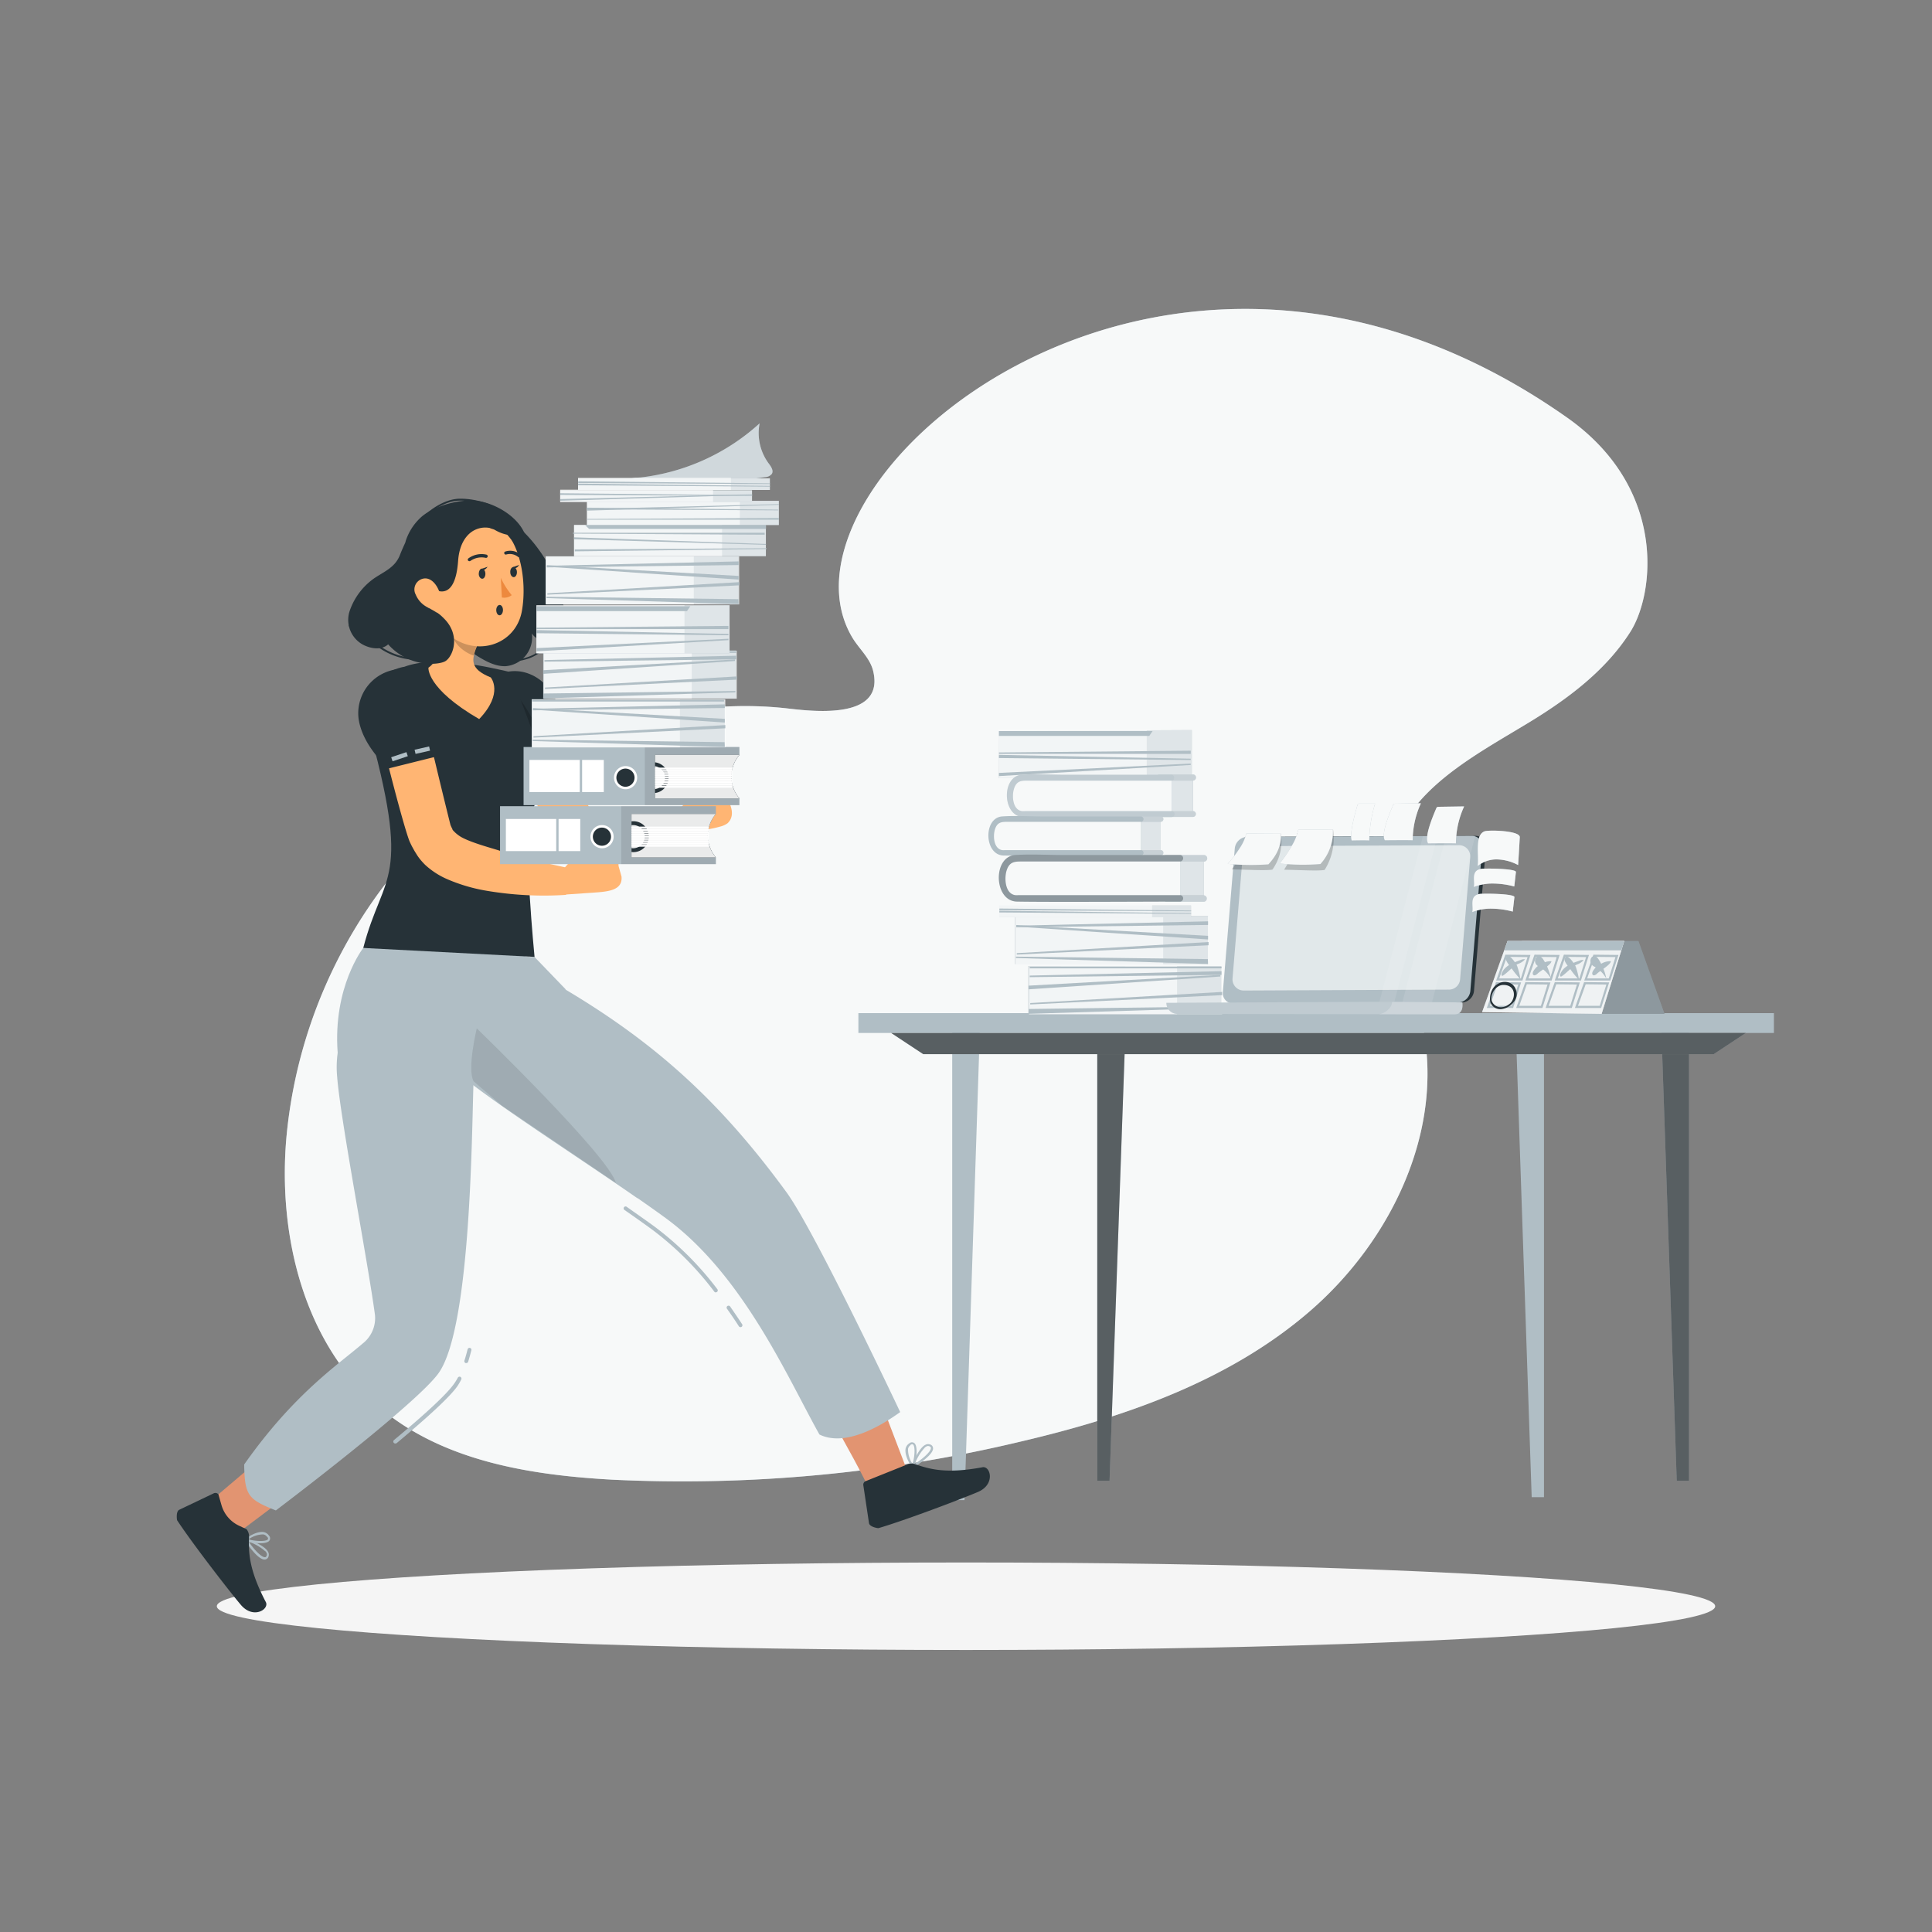 <svg xmlns="http://www.w3.org/2000/svg" viewBox="0 0 500 500"><rect x="0" y="0" width="500" height="500" fill="#808080" stroke="none"/><g id="freepik--background-simple--inject-136"><path d="M114.17,212.86a127.36,127.36,0,0,0-40,81c-2.42,26,4.61,54.57,24.88,71.08,16.32,13.3,38.4,16.84,59.42,18a376.89,376.89,0,0,0,106-9.94c26.9-6.32,53.89-15.73,74.74-33.86s34.51-46.48,29-73.55c-3.09-15.13-11.88-30.1-8-45,4.2-16.22,21.17-24.92,35.49-33.62,10.1-6.14,19.86-13.44,26.21-23.41s9.51-37.28-16.37-55.5c-104.92-73.85-208.85,16.62-185,56.87,1.74,2.94,4.58,5.31,5.41,8.63,3.11,12.49-14.57,10.66-21.68,9.84C167.57,179.05,131.54,196.84,114.17,212.86Z" style="fill:#B0BEC5"></path><path d="M114.17,212.86a127.36,127.36,0,0,0-40,81c-2.42,26,4.61,54.57,24.88,71.08,16.32,13.3,38.4,16.84,59.42,18a376.89,376.89,0,0,0,106-9.94c26.9-6.32,53.89-15.73,74.74-33.86s34.51-46.48,29-73.55c-3.09-15.13-11.88-30.1-8-45,4.2-16.22,21.17-24.92,35.49-33.62,10.1-6.14,19.86-13.44,26.21-23.41s9.51-37.28-16.37-55.5c-104.92-73.85-208.85,16.62-185,56.87,1.74,2.94,4.58,5.31,5.41,8.63,3.11,12.49-14.57,10.66-21.68,9.84C167.57,179.05,131.54,196.84,114.17,212.86Z" style="fill:#fff;opacity:0.9"></path></g><g id="freepik--Shadow--inject-136"><ellipse id="freepik--path--inject-136" cx="250" cy="415.69" rx="193.89" ry="11.32" style="fill:#f5f5f5"></ellipse></g><g id="freepik--Desk--inject-136"><g id="freepik--Group--inject-136"><polygon points="246.43 265.88 246.43 388.22 249.61 388.22 253.61 265.88 246.43 265.88" style="fill:#B0BEC5"></polygon><polygon points="283.97 269.88 283.97 383.22 287.15 383.22 291.15 269.88 283.97 269.88" style="fill:#B0BEC5"></polygon><polygon points="283.97 269.88 283.97 383.22 287.15 383.22 291.15 269.88 283.97 269.88" style="opacity:0.5"></polygon><polygon points="437.12 265.88 437.12 383.22 433.94 383.22 429.94 265.88 437.12 265.88" style="fill:#B0BEC5"></polygon><polygon points="437.12 265.88 437.12 383.22 433.94 383.22 429.94 265.88 437.12 265.88" style="opacity:0.5"></polygon><polygon points="399.58 269.88 399.58 387.47 396.4 387.47 392.4 269.88 399.58 269.88" style="fill:#B0BEC5"></polygon><rect x="222.15" y="262.2" width="236.94" height="5.13" style="fill:#B0BEC5"></rect><polygon points="443.51 272.81 238.93 272.81 230.63 267.33 451.81 267.33 443.51 272.81" style="fill:#B0BEC5"></polygon><polygon points="443.51 272.81 238.93 272.81 230.63 267.33 451.81 267.33 443.51 272.81" style="opacity:0.5"></polygon></g><rect x="262.69" y="237.09" width="49.96" height="12.42" transform="translate(575.33 486.6) rotate(180)" style="fill:#B0BEC5"></rect><rect x="262.85" y="237.15" width="49.96" height="12.42" transform="translate(575.65 486.71) rotate(180)" style="fill:#fff;opacity:0.6;isolation:isolate"></rect><rect x="262.69" y="237.15" width="38.34" height="12.42" transform="translate(563.72 486.71) rotate(180)" style="fill:#fff;opacity:0.6;isolation:isolate"></rect><polygon points="262.93 247.93 312.64 249.48 312.59 248.22 262.9 247.57 262.93 247.93" style="fill:#B0BEC5;isolation:isolate"></polygon><polygon points="312.64 242.19 263.01 239.4 263.01 239.81 312.64 243.13 312.64 242.19" style="fill:#B0BEC5;isolation:isolate"></polygon><polygon points="312.64 238.44 263.01 239.57 263.01 239.98 312.64 239.38 312.64 238.44" style="fill:#B0BEC5;isolation:isolate"></polygon><polygon points="312.78 244.63 263.14 247.05 263.14 246.68 312.78 243.8 312.78 244.63" style="fill:#B0BEC5;isolation:isolate"></polygon><rect x="266.17" y="250" width="49.96" height="12.42" transform="translate(582.29 512.42) rotate(180)" style="fill:#B0BEC5"></rect><rect x="266.33" y="250.05" width="49.96" height="12.42" transform="translate(582.62 512.53) rotate(180)" style="fill:#fff;opacity:0.6;isolation:isolate"></rect><rect x="266.28" y="250.05" width="38.34" height="12.42" style="fill:#fff;opacity:0.6;isolation:isolate"></rect><polygon points="315.91 260.48 266.23 261.12 266.17 262.38 315.88 260.84 315.91 260.48" style="fill:#B0BEC5;isolation:isolate"></polygon><polygon points="266.49 250.16 316.13 250.2 316.13 250.61 266.49 250.61 266.49 250.16" style="fill:#B0BEC5;isolation:isolate"></polygon><polygon points="266.17 256.04 315.81 252.72 315.81 252.3 266.17 255.09 266.17 256.04" style="fill:#B0BEC5;isolation:isolate"></polygon><polygon points="316.13 251.34 266.49 252.48 266.49 252.89 316.13 252.29 316.13 251.34" style="fill:#B0BEC5;isolation:isolate"></polygon><polygon points="316.27 257.54 266.62 259.95 266.62 259.59 316.27 256.71 316.27 257.54" style="fill:#B0BEC5;isolation:isolate"></polygon><polygon points="308.45 188.94 258.52 189.19 258.44 201.36 308.45 201.36 308.45 188.94" style="fill:#B0BEC5"></polygon><rect x="258.5" y="188.94" width="49.96" height="12.42" transform="translate(566.95 390.3) rotate(180)" style="fill:#fff;opacity:0.6;isolation:isolate"></rect><rect x="258.44" y="188.94" width="38.34" height="12.42" style="fill:#fff;opacity:0.6;isolation:isolate"></rect><polygon points="298.29 189.19 258.52 189.19 258.52 190.45 297.44 190.45 298.29 189.19" style="fill:#B0BEC5;isolation:isolate"></polygon><polygon points="308.16 194.28 258.52 194.74 258.52 195.11 308.16 195.11 308.16 194.28" style="fill:#B0BEC5;isolation:isolate"></polygon><polygon points="258.52 200.03 308.16 197.61 308.16 197.97 258.52 200.85 258.52 200.03" style="fill:#B0BEC5;isolation:isolate"></polygon><polygon points="258.52 195.36 308.16 196.35 308.16 196.7 258.52 196.18 258.52 195.36" style="fill:#B0BEC5;isolation:isolate"></polygon><rect x="258.6" y="234.35" width="49.64" height="3.01" style="fill:#B0BEC5"></rect><rect x="258.6" y="234.38" width="49.64" height="2.99" style="fill:#fff;opacity:0.6;isolation:isolate"></rect><rect x="258.6" y="234.19" width="39.56" height="3.18" style="fill:#fff;opacity:0.6;isolation:isolate"></rect><polygon points="258.63 235.71 308.28 236.32 308.27 236.51 258.62 236.14 258.63 235.71" style="fill:#B0BEC5;isolation:isolate"></polygon><polygon points="258.63 235.13 308.27 235.64 308.27 235.83 258.63 235.56 258.63 235.13" style="fill:#B0BEC5;isolation:isolate"></polygon><path d="M308.74,202v7.9a.76.76,0,0,1,0,1.52c-3,0-6,0-9,0v-11h9A.76.76,0,0,1,308.74,202Z" style="fill:#B0BEC5"></path><path d="M308.74,202v7.9a.76.76,0,0,1,0,1.52c-3,0-6,0-9,0v-11h9A.76.76,0,0,1,308.74,202Z" style="fill:#fff;opacity:0.3"></path><rect x="301.72" y="202.03" width="7.02" height="7.89" style="fill:#B0BEC5"></rect><rect x="301.72" y="202.03" width="7.02" height="7.89" style="fill:#fff;opacity:0.6"></rect><path d="M303.19,201.26H264.42c-1.68,0-3,2.11-3,4.71s1.35,4.71,3,4.71h38.77Z" style="fill:#B0BEC5"></path><path d="M303.19,201.26H264.42c-1.68,0-3,2.11-3,4.71s1.35,4.71,3,4.71h38.77Z" style="fill:#fff;opacity:0.9"></path><path d="M303.19,211.44c-8,0-30.38.14-38.35,0-5.46-.1-5.75-10.57-.4-10.93,3.74-.26,7.58,0,11.32,0h27.43a.76.76,0,0,1,0,1.51H266.1c-1.75,0-3,0-3.67,2.08-.59,1.79-.4,5.43,2,5.82a4.49,4.49,0,0,0,.82,0h37.95a.76.76,0,0,1,0,1.52Z" style="fill:#B0BEC5"></path><g style="opacity:0.2"><path d="M303.19,211.44c-8,0-30.38.14-38.35,0-5.46-.1-5.75-10.57-.4-10.93,3.74-.26,7.58,0,11.32,0h27.43a.76.76,0,0,1,0,1.51H266.1c-1.75,0-3,0-3.67,2.08-.59,1.79-.4,5.43,2,5.82a4.49,4.49,0,0,0,.82,0h37.95a.76.76,0,0,1,0,1.52Z" style="fill:#fff"></path></g><path d="M300.39,212.69V220a.7.7,0,0,1,0,1.4c-2.79,0-5.58,0-8.37,0V211.29h8.37A.7.7,0,0,1,300.39,212.69Z" style="fill:#B0BEC5"></path><path d="M300.39,212.69V220a.7.7,0,0,1,0,1.4c-2.79,0-5.58,0-8.37,0V211.29h8.37A.7.7,0,0,1,300.39,212.69Z" style="fill:#fff;opacity:0.3"></path><rect x="293.89" y="212.7" width="6.5" height="7.31" style="fill:#B0BEC5"></rect><rect x="293.89" y="212.7" width="6.5" height="7.31" style="fill:#fff;opacity:0.6"></rect><path d="M295.25,212h-35.9c-1.55,0-2.81,1.95-2.81,4.36s1.26,4.36,2.81,4.36h35.9Z" style="fill:#B0BEC5"></path><path d="M295.25,212h-35.9c-1.55,0-2.81,1.95-2.81,4.36s1.26,4.36,2.81,4.36h35.9Z" style="fill:#fff;opacity:0.9"></path><path d="M295.25,221.41c-7.38,0-28.13.13-35.51,0-5.06-.09-5.33-9.78-.37-10.12,3.46-.24,7,0,10.48,0h25.4a.7.7,0,0,1,0,1.4H260.9c-1.62,0-2.77,0-3.4,1.93-.54,1.65-.37,5,1.85,5.39a4.69,4.69,0,0,0,.75,0h35.15a.7.7,0,0,1,0,1.4Z" style="fill:#B0BEC5"></path><path d="M311.57,223v8.71a.84.84,0,0,1,0,1.67c-3.32,0-6.64,0-10,0V221.28h10A.84.84,0,0,1,311.57,223Z" style="fill:#B0BEC5"></path><path d="M311.57,223v8.71a.84.84,0,0,1,0,1.67c-3.32,0-6.64,0-10,0V221.28h10A.84.84,0,0,1,311.57,223Z" style="fill:#fff;opacity:0.3"></path><rect x="303.83" y="222.96" width="7.74" height="8.7" style="fill:#B0BEC5"></rect><rect x="303.83" y="222.96" width="7.74" height="8.7" style="fill:#fff;opacity:0.6"></rect><path d="M305.45,222.12H262.72c-1.85,0-3.34,2.32-3.34,5.19s1.49,5.19,3.34,5.19h42.73Z" style="fill:#B0BEC5"></path><path d="M305.45,222.12H262.72c-1.85,0-3.34,2.32-3.34,5.19s1.49,5.19,3.34,5.19h42.73Z" style="fill:#fff;opacity:0.9"></path><path d="M305.45,233.33c-8.79,0-33.48.16-42.27,0-6-.11-6.34-11.64-.44-12.05,4.12-.28,8.35,0,12.47,0h30.24a.84.84,0,0,1,0,1.67H264.57c-1.93,0-3.3,0-4.05,2.3-.64,2-.44,6,2.2,6.41a5.41,5.41,0,0,0,.9,0h41.83a.84.84,0,0,1,0,1.67Z" style="fill:#B0BEC5"></path><g style="opacity:0.2"><path d="M305.45,233.33c-8.79,0-33.48.16-42.27,0-6-.11-6.34-11.64-.44-12.05,4.12-.28,8.35,0,12.47,0h30.24a.84.84,0,0,1,0,1.67H264.57c-1.93,0-3.3,0-4.05,2.3-.64,2-.44,6,2.2,6.41a5.41,5.41,0,0,0,.9,0h41.83a.84.84,0,0,1,0,1.67Z"></path></g><path d="M378.24,259.46l-58.08.26a2.69,2.69,0,0,1-2.73-3l3.08-37.14a3.32,3.32,0,0,1,3.23-3l58.08-.26a2.69,2.69,0,0,1,2.73,3l-3.08,37.14A3.32,3.32,0,0,1,378.24,259.46Z" style="fill:#263238"></path><g id="freepik--monitor-screen--inject-136"><g id="freepik--PC--inject-136"><polygon points="378.09 256.53 319.15 256.8 322.25 219.42 381.19 219.16 378.09 256.53" style="fill:#B0BEC5"></polygon><path d="M377.29,259.46l-58.08.26a2.68,2.68,0,0,1-2.73-3l3.08-37.14a3.32,3.32,0,0,1,3.23-3l58.08-.26a2.69,2.69,0,0,1,2.73,3l-3.08,37.14A3.32,3.32,0,0,1,377.29,259.46Z" style="fill:#B0BEC5"></path><g style="opacity:0.7"><polygon points="377.65 256.1 318.72 256.36 321.82 218.99 380.76 218.73 377.65 256.1" style="fill:#B0BEC5"></polygon><path d="M375,256.11l-53.12.24a2.9,2.9,0,0,1-2.9-3.14l2.62-31.57a2.9,2.9,0,0,1,2.88-2.66l53.11-.24a2.89,2.89,0,0,1,2.9,3.14l-2.62,31.58A2.89,2.89,0,0,1,375,256.11Z" style="fill:#fff;opacity:0.9"></path></g><polygon points="368.27 216.35 356.95 259.45 360.82 259.43 372.02 216.33 368.27 216.35" style="fill:#fff;opacity:0.1;isolation:isolate"></polygon><polygon points="374.25 216.32 362.93 259.42 370.61 259.39 381.8 216.28 374.25 216.32" style="fill:#fff;opacity:0.1;isolation:isolate"></polygon></g></g><path d="M358.86,259.25l19.6.17c.26,2.28-.75,3.1-2,3.09l-71.75-.11a2.86,2.86,0,0,1-2.85-2.86h0Z" style="fill:#B0BEC5"></path><path d="M358.86,259.25l19.6.17c.26,2.28-.75,3.1-2,3.09l-71.75-.11a2.86,2.86,0,0,1-2.85-2.86h0Z" style="fill:#fff;opacity:0.2"></path><path d="M378.46,259.42c.26,2.28-.75,3.1-2,3.09l-19.9,0c1.63,0,3.71-1.58,3.71-3.22Z" style="fill:#fff;opacity:0.2"></path><path d="M382.4,224.13a7.78,7.78,0,0,1,5.17-1.71,12.15,12.15,0,0,1,5.32,1.46q.23-3.6.43-7.2c.11-1.75-8.12-1.93-9.13-1.53C381.53,216.18,382.84,221.65,382.4,224.13Z" style="fill:#B0BEC5"></path><path d="M382.4,224.13a7.78,7.78,0,0,1,5.17-1.71,12.15,12.15,0,0,1,5.32,1.46q.23-3.6.43-7.2c.11-1.75-8.12-1.93-9.13-1.53C381.53,216.18,382.84,221.65,382.4,224.13Z" style="fill:#fff;opacity:0.9"></path><path d="M381.4,229.55a13.33,13.33,0,0,1,5.17-.89,21.68,21.68,0,0,1,5.32.76c.15-1.24.29-2.49.43-3.74.11-.91-8.12-1-9.13-.8C380.53,225.42,381.84,228.26,381.4,229.55Z" style="fill:#B0BEC5"></path><path d="M381.4,229.55a13.33,13.33,0,0,1,5.17-.89,21.68,21.68,0,0,1,5.32.76c.15-1.24.29-2.49.43-3.74.11-.91-8.12-1-9.13-.8C380.53,225.42,381.84,228.26,381.4,229.55Z" style="fill:#fff;opacity:0.9"></path><path d="M381,236.05a13.16,13.16,0,0,1,5.18-.89,21.75,21.75,0,0,1,5.32.76c.14-1.25.28-2.49.43-3.74.1-.91-8.12-1-9.14-.8C380.14,231.92,381.45,234.76,381,236.05Z" style="fill:#B0BEC5"></path><path d="M381,236.05a13.16,13.16,0,0,1,5.18-.89,21.75,21.75,0,0,1,5.32.76c.14-1.25.28-2.49.43-3.74.1-.91-8.12-1-9.14-.8C380.14,231.92,381.45,234.76,381,236.05Z" style="fill:#fff;opacity:0.9"></path><path d="M371.7,209.2a.83.83,0,0,1,.17-.27.71.71,0,0,1,.5-.13l6.55-.1a23.27,23.27,0,0,0-2.13,9.57c-1.61-.07-7.2,0-7.2,0C368.51,216.55,371,210.88,371.7,209.2Z" style="fill:#B0BEC5"></path><path d="M371.7,209.2a.83.83,0,0,1,.17-.27.71.71,0,0,1,.5-.13l6.55-.1a23.27,23.27,0,0,0-2.13,9.57c-1.61-.07-7.2,0-7.2,0C368.51,216.55,371,210.88,371.7,209.2Z" style="fill:#fff;opacity:0.9"></path><path d="M360.51,208.4a.73.73,0,0,1,.17-.28.76.76,0,0,1,.49-.13l6.56-.1a23.27,23.27,0,0,0-2.13,9.57c-1.61-.07-7.2,0-7.2,0C357.32,215.75,359.81,210.08,360.51,208.4Z" style="fill:#B0BEC5"></path><path d="M360.51,208.4a.73.73,0,0,1,.17-.28.76.76,0,0,1,.49-.13l6.56-.1a23.27,23.27,0,0,0-2.13,9.57c-1.61-.07-7.2,0-7.2,0C357.32,215.75,359.81,210.08,360.51,208.4Z" style="fill:#fff;opacity:0.9"></path><path d="M351.31,208.37a1,1,0,0,1,.11-.27.38.38,0,0,1,.32-.13l4.13,0a35.12,35.12,0,0,0-1.51,9.54c-1-.09-4.54,0-4.54,0C349.17,215.68,350.84,210,351.31,208.37Z" style="fill:#B0BEC5"></path><path d="M351.31,208.37a1,1,0,0,1,.11-.27.38.38,0,0,1,.32-.13l4.13,0a35.12,35.12,0,0,0-1.51,9.54c-1-.09-4.54,0-4.54,0C349.17,215.68,350.84,210,351.31,208.37Z" style="fill:#fff;opacity:0.9"></path><g style="opacity:0.2"><path d="M322.48,216.82a10.29,10.29,0,0,1-1.14,3.87A27.62,27.62,0,0,1,318.8,225c4.92.1,8.64.33,10.49.06a12.59,12.59,0,0,0,2.2-9.3c-2.91.86-6.45.18-9.46.91Z"></path></g><path d="M322.54,215.7a11.28,11.28,0,0,1-1.68,3.77,29.52,29.52,0,0,1-3.14,4.09,62.89,62.89,0,0,0,10.54.13c2.34-2.52,3.37-5,3.23-7.93C328,215.76,322.54,215.7,322.54,215.7Z" style="fill:#B0BEC5"></path><g style="opacity:0.9"><path d="M322.54,215.7a11.28,11.28,0,0,1-1.68,3.77,29.52,29.52,0,0,1-3.14,4.09,62.89,62.89,0,0,0,10.54.13c2.34-2.52,3.37-5,3.23-7.93C328,215.76,322.54,215.7,322.54,215.7Z" style="fill:#fff"></path></g><g style="opacity:0.2"><path d="M336,215.92a12.65,12.65,0,0,1-1.14,4.33,32.39,32.39,0,0,1-2.54,4.83c4.93.1,8.64.36,10.49.06a15.42,15.42,0,0,0,2.2-10.41c-2.91,1-6.45.2-9.45,1Z"></path></g><path d="M336,214.67a13.12,13.12,0,0,1-1.68,4.21,33.87,33.87,0,0,1-3.13,4.59,57,57,0,0,0,10.53.14,12.4,12.4,0,0,0,3.23-8.88C341.48,214.73,336,214.67,336,214.67Z" style="fill:#B0BEC5"></path><g style="opacity:0.9"><path d="M336,214.67a13.12,13.12,0,0,1-1.68,4.21,33.87,33.87,0,0,1-3.13,4.59,57,57,0,0,0,10.53.14,12.4,12.4,0,0,0,3.23-8.88C341.48,214.73,336,214.67,336,214.67Z" style="fill:#fff"></path></g><polygon points="430.78 262.39 414.49 262.39 419.6 245.95 420.34 243.54 424.03 243.54 430.78 262.39" style="fill:#B0BEC5"></polygon><polygon points="430.78 262.39 414.49 262.39 419.6 245.95 420.34 243.54 424.03 243.54 430.78 262.39" style="opacity:0.2"></polygon><polygon points="420.34 243.54 419.6 245.95 414.49 262.39 399.43 262.17 394.59 245.95 393.84 243.54 420.34 243.54" style="fill:#e0e0e0"></polygon><polygon points="420.34 243.54 419.6 245.95 414.49 262.39 383.56 261.94 390.15 243.54 420.34 243.54" style="fill:#B0BEC5"></polygon><polygon points="420.34 243.54 419.6 245.95 414.49 262.39 383.56 261.94 390.15 243.54 420.34 243.54" style="fill:#fff;opacity:0.8"></polygon><polygon points="420.34 243.54 419.6 245.95 389.3 245.95 390.15 243.54 420.34 243.54" style="fill:#B0BEC5"></polygon><path d="M394,253.76h-6.79l2.37-6.69,6.5.07Zm-6-.55h5.6l1.73-5.52-5.36-.06Z" style="fill:#B0BEC5"></path><path d="M401.55,253.76h-6.79l2.37-6.69,6.5.07Zm-6-.55h5.6l1.72-5.52-5.35-.06Z" style="fill:#B0BEC5"></path><path d="M409.15,253.76h-6.79l2.37-6.69,6.49.07Zm-6-.55h5.6l1.73-5.52-5.35-.06Z" style="fill:#B0BEC5"></path><path d="M416.75,253.76H410l2.37-6.69,6.49.07Zm-6-.55h5.6l1.73-5.52-5.35-.06Z" style="fill:#B0BEC5"></path><path d="M391.59,260.86h-6.8l2.37-6.69,6.5.07Zm-6-.55h5.6l1.73-5.52-5.36-.06Z" style="fill:#B0BEC5"></path><path d="M399.18,260.86h-6.79l2.37-6.69,6.5.07Zm-6-.55h5.6l1.72-5.52-5.35-.06Z" style="fill:#B0BEC5"></path><path d="M406.78,260.86H400l2.37-6.69,6.49.07Zm-6-.55h5.6l1.73-5.52-5.35-.06Z" style="fill:#B0BEC5"></path><path d="M414.38,260.86h-6.79l2.37-6.69,6.49.07Zm-6-.55H414l1.73-5.52-5.35-.06Z" style="fill:#B0BEC5"></path><path d="M393.49,253.43a18.9,18.9,0,0,0-.85-3.41c-.22-.57-2.46-4.07-2.9-1.93-.13.63,1.2,2.16,1.56,2.67A23.38,23.38,0,0,0,393.49,253.43Z" style="fill:#B0BEC5"></path><path d="M388.61,252c-.07.21-.05.53.17.54a.37.37,0,0,0,.22-.08c1.37-.9,2.4-2.28,3.86-3a4.07,4.07,0,0,0,1.83-1.2,2.2,2.2,0,0,0-1.18.19C391.63,249.15,389.34,249.92,388.61,252Z" style="fill:#B0BEC5"></path><path d="M408.65,253.59a18.1,18.1,0,0,0-.85-3.41c-.22-.57-2.45-4.07-2.9-1.93-.13.63,1.2,2.16,1.56,2.67A23.38,23.38,0,0,0,408.65,253.59Z" style="fill:#B0BEC5"></path><path d="M403.77,252.2c-.07.21,0,.53.17.54a.37.37,0,0,0,.22-.08c1.37-.9,2.4-2.28,3.86-3a4.16,4.16,0,0,0,1.83-1.2,2.11,2.11,0,0,0-1.18.19C406.79,249.31,404.5,250.08,403.77,252.2Z" style="fill:#B0BEC5"></path><path d="M398.15,250.1a7.67,7.67,0,0,1,3.22,3.16,14.17,14.17,0,0,0-2-5C397.87,246,396.19,249,398.15,250.1Z" style="fill:#B0BEC5"></path><path d="M412.49,250.1a7.67,7.67,0,0,1,3.22,3.16,14.17,14.17,0,0,0-2-5C412.21,246,410.53,249,412.49,250.1Z" style="fill:#B0BEC5"></path><path d="M399.15,249.33a4.79,4.79,0,0,0-2.31,2c-.18.31-.28.76,0,1s.79-.06,1.09-.36c.68-.68,3.6-2.36,3.58-3.21A4.48,4.48,0,0,0,399.15,249.33Z" style="fill:#B0BEC5"></path><path d="M414.55,249.33a4.79,4.79,0,0,0-2.31,2c-.17.31-.28.76,0,1s.78-.06,1.08-.36c.68-.68,3.6-2.36,3.58-3.21A4.5,4.5,0,0,0,414.55,249.33Z" style="fill:#B0BEC5"></path><path d="M392.49,256.82c-.53-3.34-4.51-3.52-6.17-.92a4.91,4.91,0,0,0-.69,2.16,3.4,3.4,0,0,0,.12,1.45,2.75,2.75,0,0,0,2.81,1.65,4.69,4.69,0,0,0,3-1.63,3.26,3.26,0,0,0,.91-1.65A2.9,2.9,0,0,0,392.49,256.82Zm-1.21,2.32a2.93,2.93,0,0,1-1,.93,3.18,3.18,0,0,1-2.39.55,2.53,2.53,0,0,1-1.91-1.86c-.21-1.5,1.12-3.86,3.09-3.86C391.85,254.9,392.34,257.38,391.28,259.14Z" style="fill:#263238"></path></g><g id="freepik--Character--inject-136"><path d="M94,245.35s-7.88,10-6.61,27.09,35.18,7.41,35.18,7.41,14.74-21.39,23.89-23.75l-8.13-8.44C132.66,248,128.45,241.89,94,245.35Z" style="fill:#B0BEC5"></path><g id="freepik--Character--inject-217--inject-136"><path d="M126.17,181.32c2.27,5.36,4.64,10.54,7.17,15.75s5.11,10.35,8,15.52l1.16,2a11,11,0,0,0,2.86,3.24,14.18,14.18,0,0,0,6.28,2.61,30.84,30.84,0,0,0,10.19-.19,70.79,70.79,0,0,0,17.32-5.46l-2-6-4.09.65c-1.38.21-2.76.33-4.12.53a77.4,77.4,0,0,1-8.05.58,24.27,24.27,0,0,1-6.95-.7,3.22,3.22,0,0,1-1.51-.78c0-.07.09,0,.09,0l-.84-1.77c-2.3-5.06-4.6-10.33-6.88-15.5s-4.63-10.44-7-15.6Z" style="fill:#ffb573"></path><path d="M186.3,213.94a5.5,5.5,0,0,0,2-.89c2.15-2,.88-5.38-1.14-7.52h0c-.08-.09-2.34-2.17-2.43-2.26-2.17-2-3.37.15-5.36,2.32l-4,4.33,2.45,5.19a31.84,31.84,0,0,0,6.67-.73C185,214.28,185.63,214.13,186.3,213.94Z" style="fill:#ffb573"></path><path d="M142.76,179.23c4.62,7.13,3.82,16.57,3.82,16.57l-11.12,2.41S123.08,185.29,125.34,179C127.85,172.06,137.87,171.67,142.76,179.23Z" style="fill:#263238"></path><path d="M135.46,198.21l7.07-1.53a64.79,64.79,0,0,0-6.71-13.92c-4.19-6.21-7.19-8-10.52-6.24C124.25,185.14,135.46,198.21,135.46,198.21Z" style="opacity:0.2;isolation:isolate"></path><path d="M104.61,172.57c-1.14.11-12.62,2.9-9.73,13.76,12,42.58,4.31,39-.87,59l44.33,2.31s-3-30.57-1.06-36c3.32-9.13,2.95-15.79-.43-24.95-3.73-10.11-5.17-12.85-5.17-12.85C127.46,172.91,113.27,169.32,104.61,172.57Z" style="fill:#263238"></path><path d="M106.51,205.49c-.62-5.38-9.57-25.77-7.8-28.26,1.38-.73,7.64.09,11.13,4C117.79,199.85,106.51,205.49,106.51,205.49Z" style="opacity:0.2;isolation:isolate"></path><path d="M84.69,379.38l-22.77,17.1c-.93-.44-7.66-7.83-7.66-7.83L74,371.91Z" style="fill:#e29471"></path><path d="M63.4,398.62a.31.31,0,0,1,0-.32.3.3,0,0,1,.32-.09c.19.06,4.75,1.58,5.67,3.43a1.42,1.42,0,0,1,.12,1.12,1.07,1.07,0,0,1-.91.84c-.82.12-2-.84-3-2A20.43,20.43,0,0,1,63.4,398.62Zm5.24,2.84A12.62,12.62,0,0,0,64.38,399c1.24,1.85,3.28,4.1,4.23,4,.13,0,.3-.08.43-.47a.87.87,0,0,0-.07-.67,2.83,2.83,0,0,0-.32-.45Z" style="fill:#B0BEC5"></path><path d="M63.4,398.43a.3.3,0,0,1,.16-.24c.12-.07,2.72-2,4.68-1.69a2.12,2.12,0,0,1,1.36.91,1,1,0,0,1,.1,1.33c-.85,1.07-4.68.67-6.13,0l-.1-.07Zm4.72-1.33a6.6,6.6,0,0,0-3.8,1.28c1.66.5,4.53.63,5,0,0-.06.17-.21-.12-.62l-.15-.1A1.44,1.44,0,0,0,68.12,397.1Z" style="fill:#B0BEC5"></path><path d="M63.82,395.77l-2-.94a8.46,8.46,0,0,1-4.51-5.34l-.78-2.74a1,1,0,0,0-1.28-.25l-8.9,4.25c-.86.48-.57,2.63-.5,2.71,3.91,5.94,13.22,18,16.46,21.85s7.46,1.16,6.48-.71c-4.38-8.36-4.48-12.82-4.34-16.77A3,3,0,0,0,63.82,395.77Z" style="fill:#263238"></path><path d="M87.4,272.44a26.48,26.48,0,0,0-.14,6.29c.86,11.08,7.88,47.49,9.78,61.55a8.33,8.33,0,0,1-3.2,7.44c-6.42,5.53-17.78,13-30.65,31.29.16,8,.94,9,8.2,11.89,0,0,36.49-27.53,42.16-35.6,8.35-11.9,8.54-62.31,9-75.45.27-7.46.5-16.35-5.14-21.15C114.27,256,89.52,252,87.4,272.44Z" style="fill:#B0BEC5"></path><path d="M224.74,354.34,234.92,381c-.68.75-8.63,7.54-9.71,5-3.32-7.67-18.08-32.76-18.08-32.76Z" style="fill:#e29471"></path><path d="M236.34,379.78a.33.33,0,0,1-.33,0,.36.36,0,0,1-.08-.33c.08-.19,1.73-4.7,3.61-5.56a1.41,1.41,0,0,1,1.12-.08,1.05,1.05,0,0,1,.81.93c.1.82-.9,1.94-2.09,2.92A19.63,19.63,0,0,1,236.34,379.78Zm3-5.14a12.48,12.48,0,0,0-2.55,4.18c1.88-1.19,4.2-3.16,4.13-4.11,0-.12-.08-.3-.46-.44a.87.87,0,0,0-.67.05,2.94,2.94,0,0,0-.47.31Z" style="fill:#B0BEC5"></path><path d="M236.15,379.78a.29.29,0,0,1-.24-.17c-.07-.12-1.9-2.78-1.54-4.73a2.11,2.11,0,0,1,.95-1.33,1,1,0,0,1,1.33-.06c1,.88.52,4.7-.17,6.13l-.07.1ZM235,375a6.53,6.53,0,0,0,1.16,3.83c.55-1.63.77-4.5.12-5-.06,0-.21-.17-.63.1l-.1.15A1.41,1.41,0,0,0,235,375Z" style="fill:#B0BEC5"></path><path d="M234.8,379l-10.75,4.31a1,1,0,0,0-.61,1.15l1.46,9.75c.21,1,2.35,1.31,2.45,1.27,6.83-2,21.08-7.39,25.71-9.35s3.28-6.8,1.21-6.41c-9.28,1.74-13.57.54-17.31-.75A2.88,2.88,0,0,0,234.8,379Z" style="fill:#263238"></path><path d="M165,310.07c2.6,1.81,5.06,3.55,7.29,5.18,20.14,14.76,31.61,41.44,39.78,56,7.43,3.63,17.76-3.58,20.9-5.8,0,0-22-46.67-29.37-56.82-17.86-24.46-35.61-40.5-63-55.85a23,23,0,0,0-23.29.43,40.35,40.35,0,0,0-7.75,5.83c-1,1.08-2.82,7.27,5.6,15.69,7.55,7.56,32.11,23.08,49.8,35.37" style="fill:#B0BEC5"></path><path d="M122.58,279.85c-1.76-3.13.81-13.71.81-13.71s34.34,33.22,36,40l-29.5-20Z" style="opacity:0.1"></path><path d="M191.64,343.47a.52.52,0,0,1-.42-.22c-1-1.58-2.06-3.11-3.08-4.55a.5.5,0,1,1,.82-.58c1,1.46,2.07,3,3.1,4.58a.49.49,0,0,1-.15.69A.43.43,0,0,1,191.64,343.47Z" style="fill:#B0BEC5"></path><path d="M185.27,334.48a.5.5,0,0,1-.4-.19,81.13,81.13,0,0,0-16-16c-2.09-1.53-4.47-3.22-7.28-5.17a.5.5,0,0,1,.57-.82c2.82,2,5.2,3.65,7.3,5.19a81.94,81.94,0,0,1,16.18,16.14.49.49,0,0,1-.39.81Z" style="fill:#B0BEC5"></path><path d="M120.67,352.76l-.15,0a.51.51,0,0,1-.33-.63c.29-.89.56-1.88.83-2.93a.5.5,0,0,1,.61-.36.49.49,0,0,1,.36.6c-.27,1.07-.55,2.08-.84,3A.51.51,0,0,1,120.67,352.76Z" style="fill:#B0BEC5"></path><path d="M102.29,373.57a.5.5,0,0,1-.39-.18.51.51,0,0,1,.07-.71c8.48-7.05,13.69-11.94,15.51-14.52a13.71,13.71,0,0,0,1-1.61.51.51,0,0,1,.68-.21.5.5,0,0,1,.21.67,14.38,14.38,0,0,1-1,1.73c-1.86,2.65-7.14,7.6-15.68,14.71A.51.51,0,0,1,102.29,373.57Z" style="fill:#B0BEC5"></path><path d="M117.18,162.74c.78,3.21,3.7,5.41,6.51,7.14,2.19,1.34,4.6,2.62,7.16,2.53a7.49,7.49,0,0,0,6.8-8.46,4.71,4.71,0,0,0,6.95.9c1.9-1.84,1.85-4.88,1.37-7.48A37.87,37.87,0,0,0,133.76,136c-1.46,1.91-4.36,1.55-5.68,1.2a5.87,5.87,0,0,1-1.35-.5h0a6.11,6.11,0,0,0-3.83.51h0c-1.85,2.41-2.52,5.55-3.13,8.56q-1.12,5.52-2.24,11.05A14.17,14.17,0,0,0,117.18,162.74Z" style="fill:#263238"></path><path d="M115,156.86c.2,5.32,0,13-4.12,15.94,0,0-.63,5.32,13.13,13.3,6.45-6.75,3-10.78,3-10.78-5.58-2.28-5-4.61-3.43-8.48Z" style="fill:#ffb573"></path><path d="M118.52,160.88l5,6a16.25,16.25,0,0,0-.94,2.78c-2.17-.66-5.35-3.08-5.45-5.55A7,7,0,0,1,118.52,160.88Z" style="opacity:0.2;isolation:isolate"></path><path d="M109.65,146.93c1,8.84,1.24,12.6,6,16.91,7.1,6.5,17.74,3.32,19.4-5.64,1.48-8.07-.42-21.22-9.29-24.24a12.13,12.13,0,0,0-16.07,13Z" style="fill:#ffb573"></path><path d="M128.43,157.88c0,.74.36,1.34.84,1.36s.88-.59.9-1.32-.36-1.35-.84-1.36S128.43,157.14,128.43,157.88Z" style="fill:#263238"></path><path d="M123.9,148.51c0,.72.46,1.29.93,1.27s.82-.64.79-1.36-.46-1.29-.92-1.27S123.91,147.82,123.9,148.51Z" style="fill:#263238"></path><path d="M132.06,148.1c0,.73.46,1.29.92,1.27s.83-.64.8-1.36-.46-1.29-.93-1.26S132,147.38,132.06,148.1Z" style="fill:#263238"></path><path d="M132.65,146.8l1.7-.59S133.54,147.62,132.65,146.8Z" style="fill:#263238"></path><path d="M129.61,149.54a19.93,19.93,0,0,0,2.83,4.48,3.17,3.17,0,0,1-2.56.61Z" style="fill:#ed893e"></path><path d="M121.25,145.16a.44.44,0,0,0,.5,0,5,5,0,0,1,3.94-.79.43.43,0,0,0,.51-.32.42.42,0,0,0-.31-.51h0a5.74,5.74,0,0,0-4.71,1,.42.42,0,0,0,0,.59h0Z" style="fill:#263238"></path><path d="M134.31,144.21a.44.44,0,0,0,.4-.18.42.42,0,0,0-.09-.59,4.13,4.13,0,0,0-3.86-.7.39.39,0,0,0-.25.51v0a.41.41,0,0,0,.53.25h0a3.39,3.39,0,0,1,3,.6A.54.54,0,0,0,134.31,144.21Z" style="fill:#263238"></path><path d="M124.48,147.28l1.71-.6S125.38,148,124.48,147.28Z" style="fill:#263238"></path></g><path d="M135.74,138c-.08.11-3.46,1.61-7.66-.85-.43-.25-.93-.29-1.34-.51h0a6.13,6.13,0,0,0-3.84.51h0c-.3.17-3.89,1.63-4.34,8-.73,10.24-5.36,7.7-6,7.48-1.56-.57-2.39-1.8-4-1.59a2.6,2.6,0,0,1-.88,0c1,2.94,2.07,5.74,3.35,6.37,9.33,4.51,6.57,12.5,4.1,13.77-1.77.92-9.2,1.65-14.68-4.42-1.68,1.53-4.41,1.17-6.46.11l0,0a7.3,7.3,0,0,1-3.41-9,17.08,17.08,0,0,1,6.21-8.17c2-1.37,4.31-2.37,5.75-4.31a7.77,7.77,0,0,0,1-1.85c.39-1,.86-2.05,1.32-3.06A2.53,2.53,0,0,0,105,140a14.19,14.19,0,0,1,3.74-5.93c2.56-2.5,8.12-4.44,12.71-4.55C126.73,129.34,133.66,133.12,135.74,138Z" style="fill:#263238"></path><path d="M104.41,144.93c.07-.73.1-1.36.11-1.62A12.84,12.84,0,0,0,104.41,144.93Z" style="fill:#263238"></path><path d="M107.59,153.88a6.4,6.4,0,0,0,3.42,3.46c2.08.84,3.38-1,3-3.06-.34-1.89-1.81-4.61-4-4.59a2.87,2.87,0,0,0-2.76,3A2.73,2.73,0,0,0,107.59,153.88Z" style="fill:#ffb573"></path><path d="M134.59,171c2.55-.46,5.1-1.52,6.49-3.69,4-6.24-2.67-22.38-10.75-30.73L130,137c8,8.22,14.59,24,10.69,30.11-2.69,4.19-10.26,4-12.7,3.54l-.09.49A21,21,0,0,0,134.59,171Z" style="fill:#263238"></path><path d="M104.73,145.88l.49-.09c-.61-3.31.54-6.94,3.22-10.23,2.9-3.55,7.11-6,10.47-6,3.86-.07,9.4,1.32,12.46,4.54l.36-.34c-3.16-3.34-8.86-4.77-12.83-4.7-3.5.06-7.86,2.56-10.84,6.21C105.27,138.64,104.09,142.42,104.73,145.88Z" style="fill:#263238"></path><path d="M90.26,162a62.6,62.6,0,0,0,8,5.75,17.67,17.67,0,0,0,8.64,3,10.18,10.18,0,0,0,2.15-.16,8.44,8.44,0,0,0,5.87-3.8,6.51,6.51,0,0,0,.59-5,5.19,5.19,0,0,0-2.53-3.28l-.22.43a4.77,4.77,0,0,1,2.29,3,6,6,0,0,1-.55,4.62A8.47,8.47,0,0,1,107,170.3a17.24,17.24,0,0,1-8.4-2.92,62.72,62.72,0,0,1-8.19-5.87Z" style="fill:#263238"></path><path d="M96.4,179.81c.88,6.61,8.2,34.92,9.69,38.15.21.44.42.89.67,1.34s.49.91.8,1.39l.46.74c.22.31.44.64.67.91a16.92,16.92,0,0,0,1.4,1.54,20.31,20.31,0,0,0,5.68,3.66,43.91,43.91,0,0,0,10.54,3.05,88.55,88.55,0,0,0,20.18,1l.35-7-4.57-1c-1.53-.34-3.05-.73-4.56-1.08-3-.75-6-1.54-8.82-2.49-2.68-.81-6.95-2-9.4-3.32a8.66,8.66,0,0,1-2.24-1.8,1.67,1.67,0,0,1-.18-.28.24.24,0,0,1,0-.08l-.15-.29c-.12-.24-.23-.49-.33-.74s-7.49-30.29-8.5-36.4Z" style="fill:#ffb573"></path><path d="M145.62,225.2a29.16,29.16,0,0,1,4.86-4.82,5.88,5.88,0,0,1,2.82-1.26c3.24-.5,6.66-1,6.78,4.95h0c0,.15.76,2.67.77,2.81.28,3.27-2.86,3.77-6.13,4.05l-8.73.6Z" style="fill:#ffb573"></path><path d="M113.12,179.75c3.08,10.05-.63,9.93-.26,16.06l-12.29,3.06S93.82,193.19,92.8,186a11.46,11.46,0,0,1,13.46-12.68A8.61,8.61,0,0,1,113.12,179.75Z" style="fill:#263238"></path><rect x="107.37" y="193.59" width="3.85" height="1.11" transform="translate(-40.15 28.91) rotate(-12.75)" style="fill:#B0BEC5"></rect><rect x="101.31" y="195.28" width="4.16" height="1.11" transform="translate(-56.77 42.9) rotate(-18.49)" style="fill:#B0BEC5"></rect><rect x="144" y="194.64" width="3.46" height="1" transform="translate(-38.66 36.03) rotate(-12.46)" style="fill:#B0BEC5"></rect><path d="M185.27,210.65a8.59,8.59,0,0,0-.25,10.93l.25.32v1.74H129.41v-15h55.86Z" style="fill:#B0BEC5"></path><path d="M185.27,210.65a8.59,8.59,0,0,0-.25,10.93l.25.32v1.74H160.78v-15h24.49Z" style="opacity:0.1"></path><path d="M185,221.58l.25.32H163.43V210.65h21.84a8.59,8.59,0,0,0-.25,10.93Z" style="fill:#263238"></path><path d="M185,221.58l.25.32H163.43V210.65h21.84a8.59,8.59,0,0,0-.25,10.93Z" style="fill:#fff;opacity:0.9"></path><path d="M158.81,216.53a3,3,0,1,1-3-3A3,3,0,0,1,158.81,216.53Z" style="fill:#fff"></path><path d="M158.13,216.53a2.35,2.35,0,1,1-2.35-2.35A2.35,2.35,0,0,1,158.13,216.53Z" style="fill:#263238"></path><rect x="130.92" y="211.95" width="13.03" height="8.31" style="fill:#fff"></rect><rect x="144.56" y="211.95" width="5.61" height="8.31" style="fill:#fff"></rect><path d="M163.43,220.5v-1a3,3,0,1,0,0-5.94v-1a4,4,0,1,1,0,7.94Z" style="fill:#263238"></path><rect x="163.43" y="213.93" width="20.01" height="0.5" style="fill:#fff"></rect><rect x="163.43" y="214.52" width="20.01" height="0.5" style="fill:#fff"></rect><rect x="163.43" y="215.1" width="20.01" height="0.5" style="fill:#fff"></rect><rect x="163.43" y="215.69" width="20.01" height="0.5" style="fill:#fff"></rect><rect x="163.43" y="216.28" width="20.01" height="0.5" style="fill:#fff"></rect><rect x="163.43" y="216.87" width="20.01" height="0.5" style="fill:#fff"></rect><rect x="163.43" y="217.46" width="20.01" height="0.5" style="fill:#fff"></rect><rect x="163.43" y="218.05" width="20.01" height="0.5" style="fill:#fff"></rect><rect x="163.43" y="218.63" width="20.01" height="0.5" style="fill:#fff"></rect><path d="M191.36,195.38a8.59,8.59,0,0,0-.25,10.93l.25.32v1.74H135.5V193.32h55.86Z" style="fill:#B0BEC5"></path><path d="M191.36,195.38a8.59,8.59,0,0,0-.25,10.93l.25.32v1.74H166.87V193.32h24.49Z" style="opacity:0.1"></path><path d="M191.11,206.31l.25.32H169.52V195.38h21.84a8.59,8.59,0,0,0-.25,10.93Z" style="fill:#263238"></path><path d="M191.11,206.31l.25.32H169.52V195.38h21.84a8.59,8.59,0,0,0-.25,10.93Z" style="fill:#fff;opacity:0.9"></path><path d="M164.9,201.26a3,3,0,1,1-3-3A3,3,0,0,1,164.9,201.26Z" style="fill:#fff"></path><path d="M164.22,201.26a2.35,2.35,0,1,1-2.35-2.35A2.35,2.35,0,0,1,164.22,201.26Z" style="fill:#263238"></path><rect x="137.01" y="196.67" width="13.03" height="8.31" style="fill:#fff"></rect><rect x="150.65" y="196.67" width="5.61" height="8.31" style="fill:#fff"></rect><path d="M169.52,205.23v-1a3,3,0,0,0,0-5.94v-1a4,4,0,0,1,0,7.94Z" style="fill:#263238"></path><rect x="169.52" y="198.66" width="20.01" height="0.5" style="fill:#fff"></rect><rect x="169.52" y="199.25" width="20.01" height="0.5" style="fill:#fff"></rect><rect x="169.52" y="199.83" width="20.01" height="0.5" style="fill:#fff"></rect><rect x="169.52" y="200.42" width="20.01" height="0.5" style="fill:#fff"></rect><rect x="169.52" y="201.01" width="20.01" height="0.5" style="fill:#fff"></rect><rect x="169.52" y="201.6" width="20.01" height="0.5" style="fill:#fff"></rect><rect x="169.52" y="202.19" width="20.01" height="0.5" style="fill:#fff"></rect><rect x="169.52" y="202.77" width="20.01" height="0.5" style="fill:#fff"></rect><rect x="169.52" y="203.36" width="20.01" height="0.5" style="fill:#fff"></rect><path d="M163.49,123.68a122,122,0,0,0,34.5-.2,2.34,2.34,0,0,0,1.76-.84c.52-.86-.21-1.9-.81-2.7a13.22,13.22,0,0,1-2.35-10.38,55.12,55.12,0,0,1-30.74,14Z" style="fill:#B0BEC5"></path><path d="M163.49,123.68a122,122,0,0,0,34.5-.2,2.34,2.34,0,0,0,1.76-.84c.52-.86-.21-1.9-.81-2.7a13.22,13.22,0,0,1-2.35-10.38,55.12,55.12,0,0,1-30.74,14Z" style="fill:#fff;opacity:0.4"></path><rect x="137.62" y="180.94" width="49.96" height="12.42" transform="translate(325.19 374.31) rotate(180)" style="fill:#B0BEC5"></rect><rect x="137.78" y="181" width="49.96" height="12.42" transform="translate(325.52 374.42) rotate(180)" style="fill:#fff;opacity:0.6;isolation:isolate"></rect><rect x="137.62" y="181" width="38.34" height="12.42" transform="translate(313.58 374.42) rotate(180)" style="fill:#fff;opacity:0.6;isolation:isolate"></rect><polygon points="137.86 191.78 187.58 193.33 187.52 192.07 137.84 191.42 137.86 191.78" style="fill:#B0BEC5;isolation:isolate"></polygon><polygon points="187.58 186.04 137.94 183.25 137.94 183.67 187.58 186.99 187.58 186.04" style="fill:#B0BEC5;isolation:isolate"></polygon><polygon points="187.58 182.29 137.94 183.43 137.94 183.83 187.58 183.23 187.58 182.29" style="fill:#B0BEC5;isolation:isolate"></polygon><polygon points="187.72 188.48 138.07 190.9 138.07 190.53 187.72 187.65 187.72 188.48" style="fill:#B0BEC5;isolation:isolate"></polygon><polygon points="137.74 181.11 187.38 181.15 187.38 181.56 137.74 181.56 137.74 181.11" style="fill:#B0BEC5;isolation:isolate"></polygon><rect x="141.2" y="143.95" width="49.96" height="12.42" transform="translate(332.36 300.32) rotate(180)" style="fill:#B0BEC5"></rect><rect x="141.36" y="144" width="49.96" height="12.42" transform="translate(332.68 300.43) rotate(180)" style="fill:#fff;opacity:0.6;isolation:isolate"></rect><rect x="141.2" y="144" width="38.34" height="12.42" transform="translate(320.75 300.43) rotate(180)" style="fill:#fff;opacity:0.6;isolation:isolate"></rect><polygon points="141.44 154.79 191.16 156.33 191.1 155.07 141.42 154.43 141.44 154.79" style="fill:#B0BEC5;isolation:isolate"></polygon><polygon points="191.16 149.05 141.52 146.25 141.52 146.67 191.16 149.99 191.16 149.05" style="fill:#B0BEC5;isolation:isolate"></polygon><polygon points="191.16 145.29 141.52 146.43 141.52 146.84 191.16 146.24 191.16 145.29" style="fill:#B0BEC5;isolation:isolate"></polygon><polygon points="191.3 151.49 141.65 153.9 141.65 153.54 191.3 150.66 191.3 151.49" style="fill:#B0BEC5;isolation:isolate"></polygon><rect x="140.58" y="168.35" width="49.96" height="12.42" transform="translate(331.12 349.12) rotate(180)" style="fill:#B0BEC5"></rect><rect x="140.74" y="168.41" width="49.96" height="12.42" transform="translate(331.44 349.23) rotate(180)" style="fill:#fff;opacity:0.6;isolation:isolate"></rect><rect x="140.69" y="168.41" width="38.34" height="12.42" style="fill:#fff;opacity:0.6;isolation:isolate"></rect><polygon points="190.32 178.83 140.64 179.48 140.58 180.74 190.29 179.19 190.32 178.83" style="fill:#B0BEC5;isolation:isolate"></polygon><polygon points="140.9 168.51 190.54 168.55 190.54 168.96 140.9 168.96 140.9 168.51" style="fill:#B0BEC5;isolation:isolate"></polygon><polygon points="140.58 174.39 190.22 171.07 190.22 170.66 140.58 173.45 140.58 174.39" style="fill:#B0BEC5;isolation:isolate"></polygon><polygon points="190.54 169.7 140.9 170.83 140.9 171.24 190.54 170.64 190.54 169.7" style="fill:#B0BEC5;isolation:isolate"></polygon><polygon points="190.68 175.89 141.03 178.31 141.03 177.94 190.68 175.06 190.68 175.89" style="fill:#B0BEC5;isolation:isolate"></polygon><polygon points="188.81 156.64 138.87 156.89 138.8 169.06 188.81 169.06 188.81 156.64" style="fill:#B0BEC5"></polygon><rect x="138.85" y="156.64" width="49.96" height="12.42" transform="translate(327.66 325.7) rotate(180)" style="fill:#fff;opacity:0.6;isolation:isolate"></rect><rect x="138.8" y="156.64" width="38.34" height="12.42" style="fill:#fff;opacity:0.6;isolation:isolate"></rect><polygon points="178.65 156.89 138.87 156.89 138.87 158.16 177.79 158.16 178.65 156.89" style="fill:#B0BEC5;isolation:isolate"></polygon><polygon points="188.52 161.98 138.87 162.44 138.87 162.81 188.52 162.81 188.52 161.98" style="fill:#B0BEC5;isolation:isolate"></polygon><polygon points="138.87 167.73 188.52 165.31 188.52 165.67 138.87 168.56 138.87 167.73" style="fill:#B0BEC5;isolation:isolate"></polygon><polygon points="138.87 163.06 188.52 164.05 188.52 164.4 138.87 163.88 138.87 163.06" style="fill:#B0BEC5;isolation:isolate"></polygon><rect x="151.92" y="129.62" width="49.64" height="6.25" style="fill:#B0BEC5"></rect><rect x="151.92" y="129.62" width="49.64" height="6.25" style="fill:#fff;opacity:0.6;isolation:isolate"></rect><rect x="151.92" y="129.62" width="39.55" height="6.25" style="fill:#fff;opacity:0.6;isolation:isolate"></rect><polygon points="201.59 134.06 151.95 134.3 151.95 134.49 201.59 134.49 201.59 134.06" style="fill:#B0BEC5;isolation:isolate"></polygon><polygon points="151.95 131.72 201.59 130.46 201.59 130.65 151.95 132.15 151.95 131.72" style="fill:#B0BEC5;isolation:isolate"></polygon><polygon points="151.79 131.38 201.43 131.89 201.43 132.08 151.79 131.8 151.79 131.38" style="fill:#B0BEC5;isolation:isolate"></polygon><rect x="144.98" y="126.87" width="49.64" height="3.01" style="fill:#B0BEC5"></rect><rect x="144.98" y="126.89" width="49.64" height="2.99" style="fill:#fff;opacity:0.6;isolation:isolate"></rect><rect x="144.98" y="126.71" width="39.56" height="3.18" style="fill:#fff;opacity:0.6;isolation:isolate"></rect><polygon points="145 129.16 194.64 127.9 194.64 128.09 145 129.59 145 129.16" style="fill:#B0BEC5;isolation:isolate"></polygon><polygon points="145 127.65 194.64 128.16 194.64 128.35 145 128.08 145 127.65" style="fill:#B0BEC5;isolation:isolate"></polygon><rect x="149.6" y="123.79" width="49.64" height="3.01" style="fill:#B0BEC5"></rect><rect x="149.6" y="123.81" width="49.64" height="2.99" style="fill:#fff;opacity:0.6;isolation:isolate"></rect><rect x="149.6" y="123.63" width="39.55" height="3.18" style="fill:#fff;opacity:0.6;isolation:isolate"></rect><polygon points="149.63 125.15 199.28 125.75 199.27 125.95 149.61 125.58 149.63 125.15" style="fill:#B0BEC5;isolation:isolate"></polygon><polygon points="149.63 124.57 199.26 125.08 199.26 125.27 149.63 125 149.63 124.57" style="fill:#B0BEC5;isolation:isolate"></polygon><rect x="148.57" y="135.88" width="49.64" height="8.05" style="fill:#B0BEC5"></rect><rect x="148.57" y="135.88" width="49.64" height="8.05" style="fill:#fff;opacity:0.6;isolation:isolate"></rect><rect x="148.57" y="135.88" width="38.3" height="8.05" style="fill:#fff;opacity:0.6;isolation:isolate"></rect><polygon points="197.89 138.38 148.25 138.1 148.25 137.88 197.89 137.88 197.89 138.38" style="fill:#B0BEC5;isolation:isolate"></polygon><polygon points="148.59 139.55 198.23 141 198.23 140.78 148.59 139.06 148.59 139.55" style="fill:#B0BEC5;isolation:isolate"></polygon><polygon points="198.23 135.88 151.41 135.88 152.45 136.88 198.23 136.88 198.23 135.88" style="fill:#B0BEC5;isolation:isolate"></polygon><polygon points="148.76 142.69 198.4 142.09 198.4 141.88 148.76 142.19 148.76 142.69" style="fill:#B0BEC5;isolation:isolate"></polygon></g></svg>
